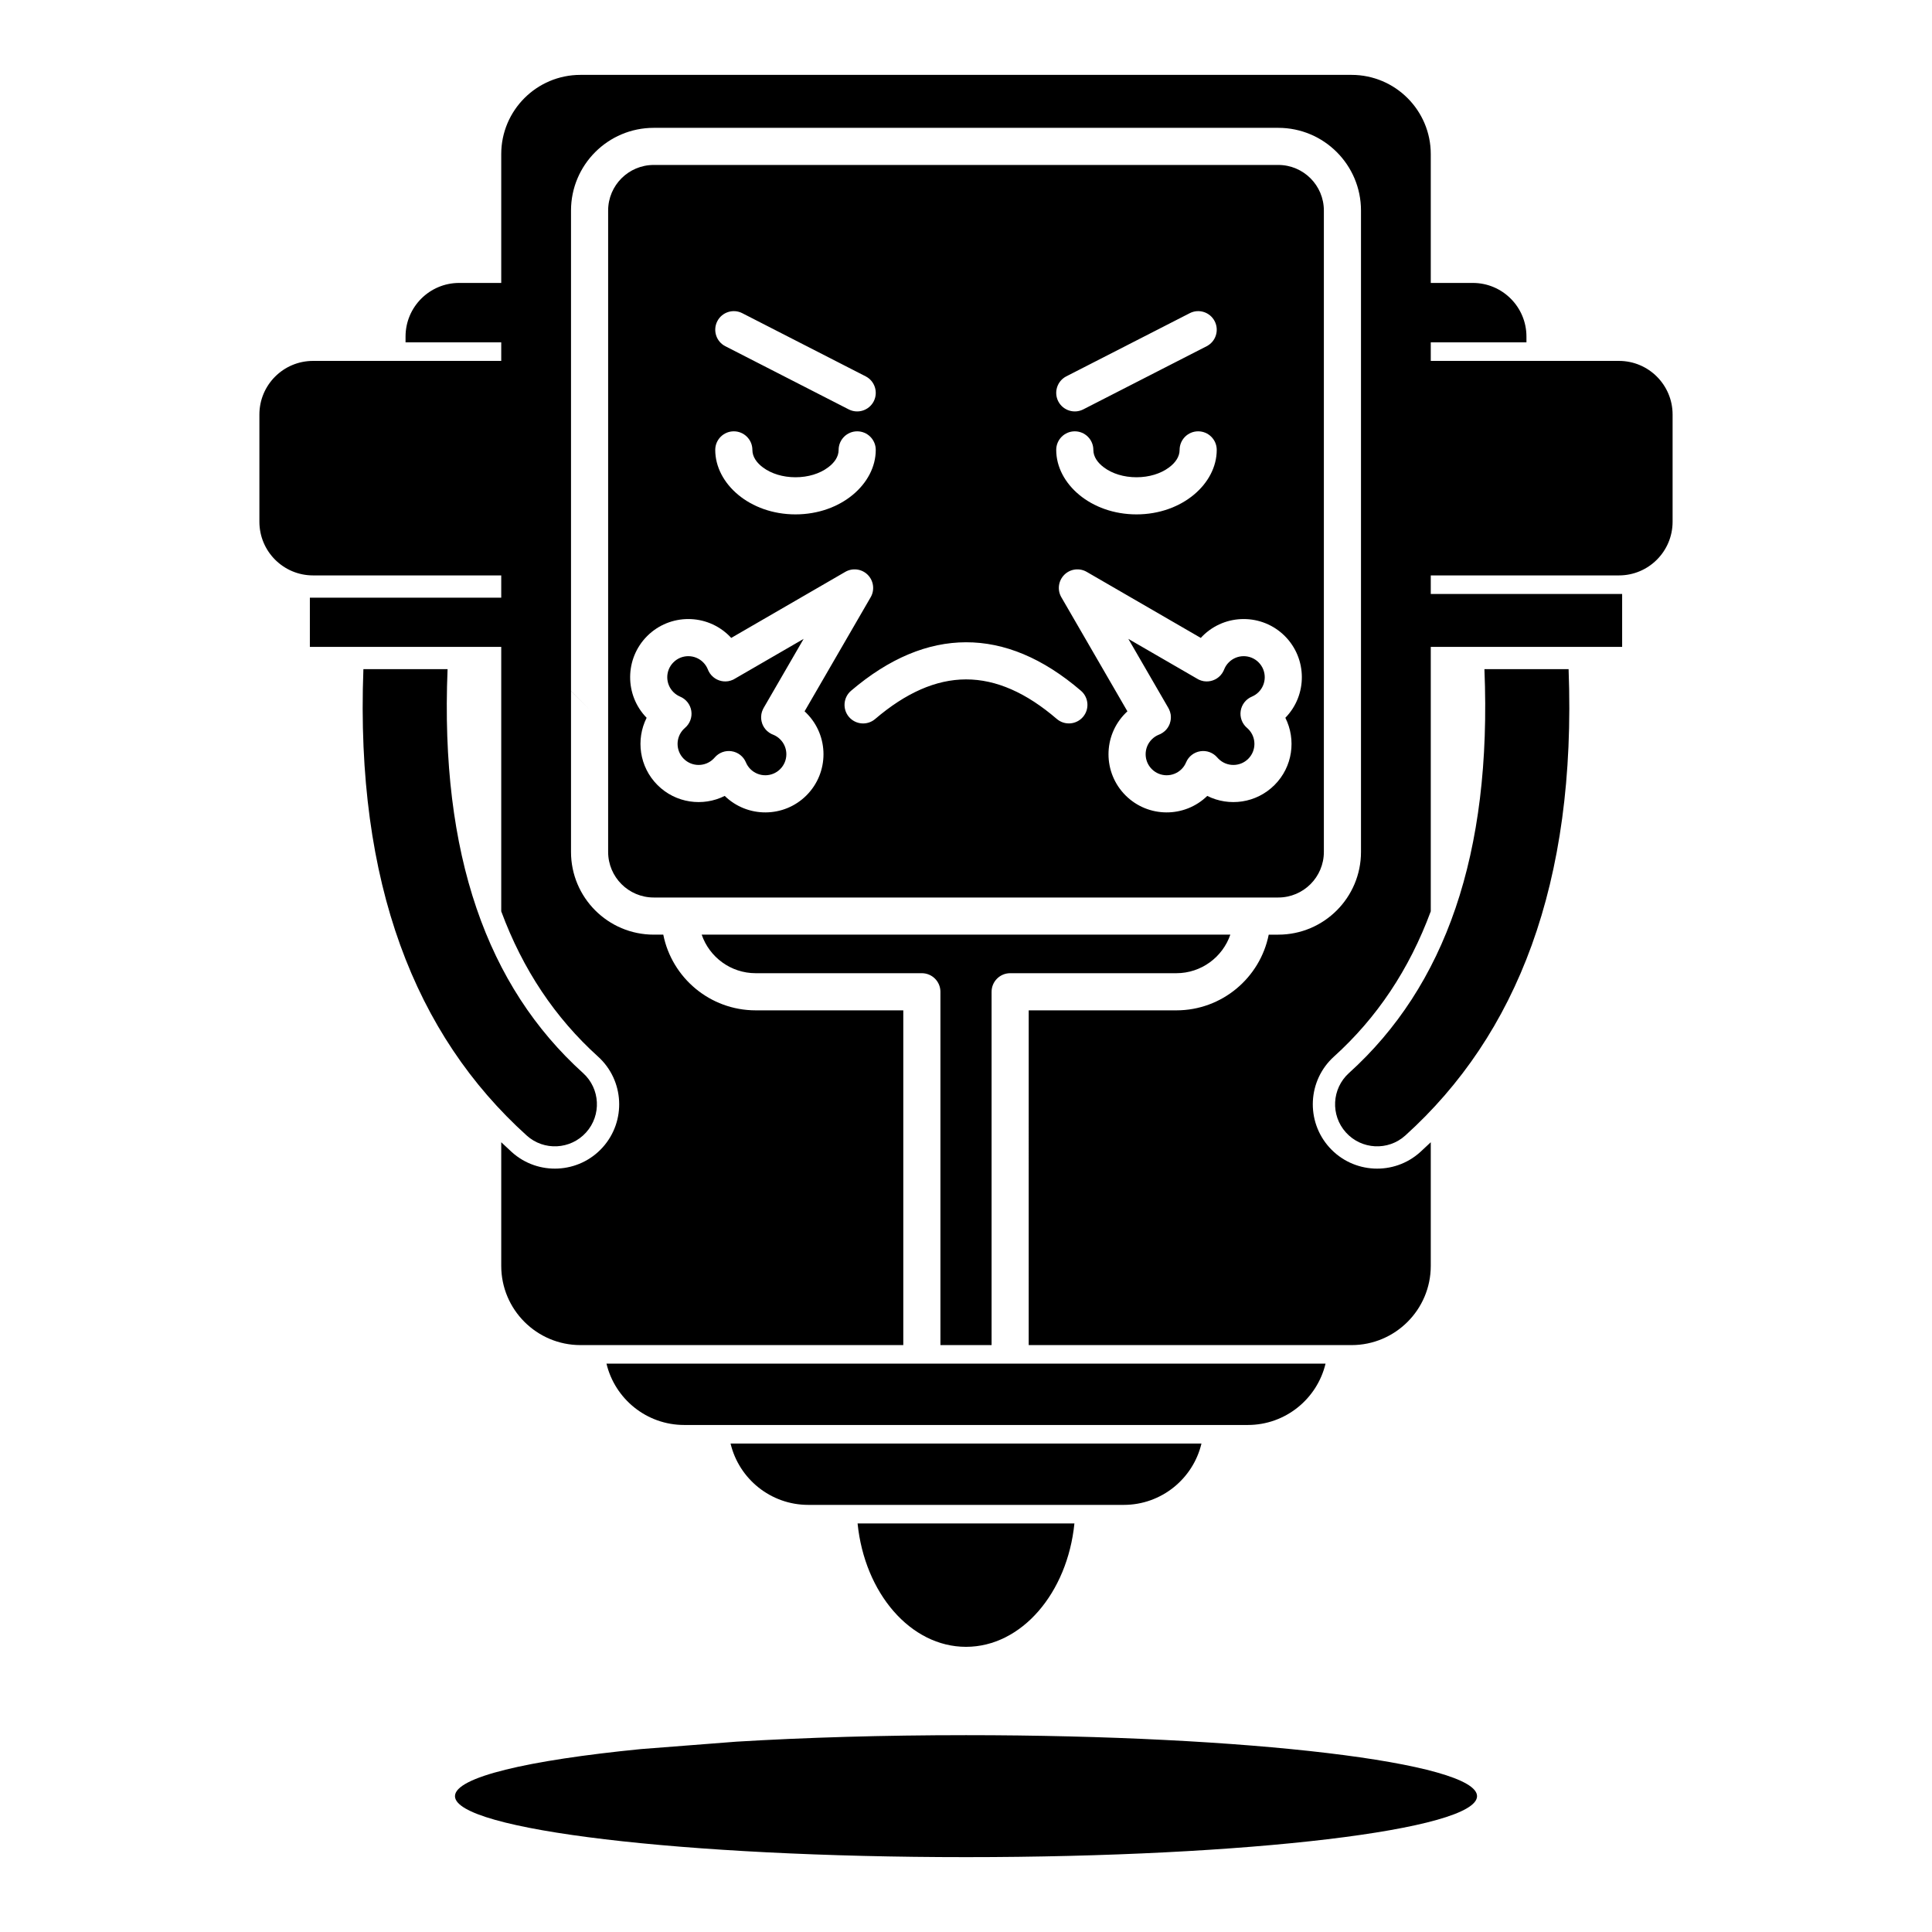 <?xml version="1.0" encoding="UTF-8"?>
<!-- Uploaded to: SVG Repo, www.svgrepo.com, Generator: SVG Repo Mixer Tools -->
<svg fill="#000000" width="800px" height="800px" version="1.1" viewBox="144 144 512 512" xmlns="http://www.w3.org/2000/svg">
 <path d="m339.15 605.56c18.301-1.105 38.977-1.723 60.852-1.723 74.742 0 135.43 7.242 135.43 16.164 0 8.918-60.684 16.16-135.43 16.16-74.746 0-135.43-7.242-135.43-16.16 0-5.016 19.199-9.504 49.289-12.477zm89.582-57.832c-1.859 18.441-14.02 32.699-28.73 32.699s-26.875-14.258-28.734-32.699zm33.664-21.176h-124.79c2.215 9.32 10.609 16.258 20.598 16.258h83.602c9.984 0 18.379-6.938 20.594-16.258zm32.887-21.176h-190.56c2.223 9.32 10.605 16.258 20.605 16.258h149.35c9.996 0 18.379-6.938 20.605-16.258zm-25.23-113.69h-140.1c2.035 5.945 7.684 10.223 14.316 10.223h44.031c2.719 0 4.922 2.207 4.922 4.922v93.629h13.559v-93.629c0-2.715 2.207-4.922 4.922-4.922h44.035c6.629 0 12.277-4.277 14.316-10.223zm-207.44-70.355c-2.019 49.148 10.477 84.074 35.906 107.04 4.566 4.133 4.918 11.18 0.797 15.746-4.125 4.562-11.18 4.93-15.746 0.797-29.5-26.648-45.41-66.68-43.266-123.58zm297.08 0h-22.305c2.016 49.148-10.48 84.074-35.906 107.04-4.566 4.133-4.922 11.18-0.797 15.746 4.121 4.562 11.176 4.93 15.742 0.797 29.5-26.648 45.41-66.68 43.266-123.58zm-254.53 5.785v-127.32c0-6.672 5.414-12.082 12.082-12.082h165.51c6.672 0 12.082 5.41 12.082 12.082v169.97c0 6.668-5.41 12.082-12.082 12.082h-165.51c-6.668 0-12.082-5.414-12.082-12.082zm137.61 5.391c-0.168 0.16-0.336 0.309-0.492 0.473-6.023 6.016-6.023 15.785 0 21.809 5.965 5.961 15.625 6.012 21.656 0.137 5.777 2.902 13 1.938 17.82-2.883 4.824-4.812 5.777-12.047 2.875-17.82 5.875-6.023 5.824-15.688-0.137-21.66-6.023-6.012-15.785-6.012-21.809 0-0.156 0.168-0.312 0.336-0.469 0.492l-30.23-17.504c-1.93-1.113-4.367-0.797-5.941 0.777-1.578 1.582-1.902 4.023-0.777 5.953zm-104.99-19.453c-0.16-0.156-0.316-0.324-0.473-0.492-6.023-6.012-15.785-6.012-21.805 0-5.965 5.973-6.016 15.637-0.141 21.66-2.902 5.773-1.938 13.008 2.875 17.82 4.82 4.82 12.043 5.785 17.82 2.883 6.031 5.875 15.695 5.824 21.656-0.137 6.023-6.023 6.023-15.793 0-21.809-0.156-0.164-0.324-0.312-0.492-0.473l17.508-30.227c1.121-1.93 0.797-4.371-0.777-5.953-1.574-1.574-4.016-1.891-5.945-0.777zm0.934 10.824-0.402 0.227c-0.426 0.199-0.867 0.336-1.301 0.414l-0.098 0.012c-0.797 0.117-1.594 0.039-2.332-0.219l-0.051-0.02c-0.727-0.254-1.406-0.699-1.945-1.289l-0.07-0.07c-0.305-0.332-0.562-0.715-0.758-1.129l-0.176-0.414c-0.277-0.68-0.68-1.309-1.23-1.859-2.176-2.184-5.719-2.184-7.891 0-2.176 2.176-2.176 5.707 0 7.883 0.531 0.531 1.129 0.922 1.777 1.199 1.578 0.66 2.699 2.094 2.965 3.777 0.266 1.695-0.375 3.394-1.676 4.508-0.117 0.09-0.223 0.195-0.332 0.305-2.176 2.176-2.176 5.707 0 7.883 2.176 2.176 5.715 2.176 7.891 0 0.109-0.109 0.207-0.219 0.305-0.324 1.113-1.309 2.816-1.941 4.496-1.676 1.695 0.258 3.129 1.379 3.789 2.953 0.266 0.648 0.672 1.262 1.191 1.781 2.184 2.176 5.719 2.176 7.891 0 2.176-2.176 2.176-5.707 0-7.883-0.551-0.551-1.188-0.965-1.867-1.238l-0.406-0.168c-0.422-0.207-0.797-0.461-1.129-0.758l-0.078-0.066c-0.594-0.543-1.023-1.223-1.289-1.949l-0.012-0.059c-0.254-0.73-0.344-1.527-0.215-2.324l0.008-0.098c0.078-0.441 0.207-0.875 0.414-1.301l0.215-0.41 10.57-18.254zm114.88 7.688 0.215 0.41c0.207 0.426 0.336 0.859 0.414 1.301l0.02 0.098c0.117 0.797 0.031 1.594-0.227 2.324l-0.008 0.059c-0.266 0.727-0.699 1.406-1.289 1.949l-0.078 0.066c-0.336 0.297-0.711 0.551-1.133 0.758l-0.402 0.168c-0.68 0.273-1.32 0.688-1.871 1.238-2.176 2.176-2.176 5.707 0 7.883 2.176 2.176 5.707 2.176 7.891 0 0.523-0.52 0.926-1.133 1.191-1.781 0.66-1.574 2.098-2.695 3.789-2.953 1.684-0.266 3.383 0.367 4.496 1.676 0.098 0.105 0.195 0.215 0.305 0.324 2.176 2.176 5.719 2.176 7.891 0 2.176-2.176 2.176-5.707 0-7.883-0.105-0.109-0.215-0.215-0.332-0.305-1.301-1.113-1.938-2.812-1.672-4.508 0.266-1.684 1.387-3.117 2.961-3.777 0.648-0.277 1.25-0.668 1.781-1.199 2.172-2.176 2.172-5.707 0-7.883-2.176-2.184-5.719-2.184-7.894 0-0.551 0.551-0.953 1.18-1.227 1.859l-0.18 0.414c-0.195 0.414-0.461 0.797-0.758 1.129l-0.059 0.07c-0.551 0.59-1.219 1.035-1.957 1.289l-0.051 0.02c-0.738 0.258-1.535 0.336-2.332 0.219l-0.098-0.012c-0.441-0.078-0.875-0.215-1.297-0.414l-0.406-0.227-18.254-10.566zm-77.676 2.981c8.047-6.867 16.039-10.488 24.086-10.5 8.039-0.008 16.012 3.574 24.051 10.48 2.066 1.77 5.164 1.535 6.938-0.523 1.77-2.055 1.535-5.164-0.523-6.938-10.137-8.707-20.34-12.879-30.484-12.859-10.125 0.02-20.32 4.211-30.453 12.852-2.066 1.762-2.312 4.871-0.551 6.938 1.77 2.066 4.871 2.312 6.938 0.551zm47.988-71.32c0 8.992 9.191 17.09 21.273 17.09 12.074 0 21.266-8.098 21.266-17.09 0-2.715-2.207-4.922-4.922-4.922s-4.918 2.207-4.918 4.922c0 1.859-1.172 3.445-2.805 4.652-2.203 1.645-5.266 2.598-8.621 2.598-3.356 0-6.426-0.953-8.621-2.598-1.633-1.207-2.812-2.793-2.812-4.652 0-2.715-2.203-4.922-4.922-4.922-2.715 0-4.918 2.207-4.918 4.922zm-90.363 0c0 8.992 9.191 17.09 21.266 17.09 12.086 0 21.273-8.098 21.273-17.09 0-2.715-2.203-4.922-4.918-4.922-2.715 0-4.922 2.207-4.922 4.922 0 1.859-1.168 3.445-2.812 4.652-2.195 1.645-5.254 2.598-8.621 2.598-3.356 0-6.414-0.953-8.621-2.598-1.633-1.207-2.801-2.793-2.801-4.652 0-2.715-2.207-4.922-4.922-4.922s-4.922 2.207-4.922 4.922zm97.527-10.734 32.699-16.738c2.418-1.23 3.375-4.203 2.133-6.625-1.23-2.41-4.199-3.375-6.613-2.133l-32.707 16.738c-2.41 1.23-3.375 4.199-2.137 6.621 1.242 2.41 4.203 3.375 6.625 2.137zm-57.664-8.758-32.699-16.738c-2.418-1.242-5.391-0.277-6.621 2.133-1.238 2.422-0.285 5.394 2.137 6.625l32.695 16.738c2.422 1.238 5.383 0.273 6.625-2.137 1.238-2.422 0.273-5.391-2.137-6.621zm43.207 256.73h85.551c11.59 0 21-9.41 21-20.992v-32.766c-0.918 0.875-1.844 1.742-2.785 2.598-6.977 6.309-17.773 5.758-24.078-1.219-6.309-6.988-5.769-17.781 1.219-24.09 11.344-10.254 19.914-23.016 25.645-38.484v-70.082h50.715v-14.02h-50.715v-4.922h49.879c7.84 0 14.207-6.367 14.207-14.219v-28.418c0-7.84-6.367-14.207-14.207-14.207h-49.879v-4.922h25.355v-1.535c0-7.84-6.367-14.207-14.207-14.207h-11.148v-34.145c0-11.582-9.41-20.992-21-20.992h-204.34c-11.59 0-20.996 9.41-20.996 20.992v34.145h-11.148c-7.844 0-14.211 6.367-14.211 14.207v1.535h25.359v4.922h-49.879c-7.844 0-14.211 6.367-14.211 14.207v28.418c0 7.852 6.367 14.219 14.211 14.219h49.879v5.906h-50.715v13.035h50.715v70.082c5.727 15.469 14.297 28.23 25.641 38.484 6.988 6.309 7.527 17.102 1.223 24.09-6.309 6.977-17.094 7.527-24.078 1.219-0.945-0.855-1.871-1.723-2.785-2.598v32.766c0 11.582 9.406 20.992 20.996 20.992h85.551v-88.711h-39.113c-12.105 0-22.211-8.629-24.492-20.062h-2.531c-12.102 0-21.922-9.82-21.922-21.922v-42.629l4.922 4.902-4.922-4.922v-127.32c0-12.102 9.82-21.922 21.922-21.922h165.51c12.102 0 21.922 9.82 21.922 21.922v169.97c0 12.102-9.82 21.922-21.922 21.922h-2.531c-2.281 11.434-12.387 20.062-24.488 20.062h-39.117z" fill-rule="evenodd"/>
</svg>